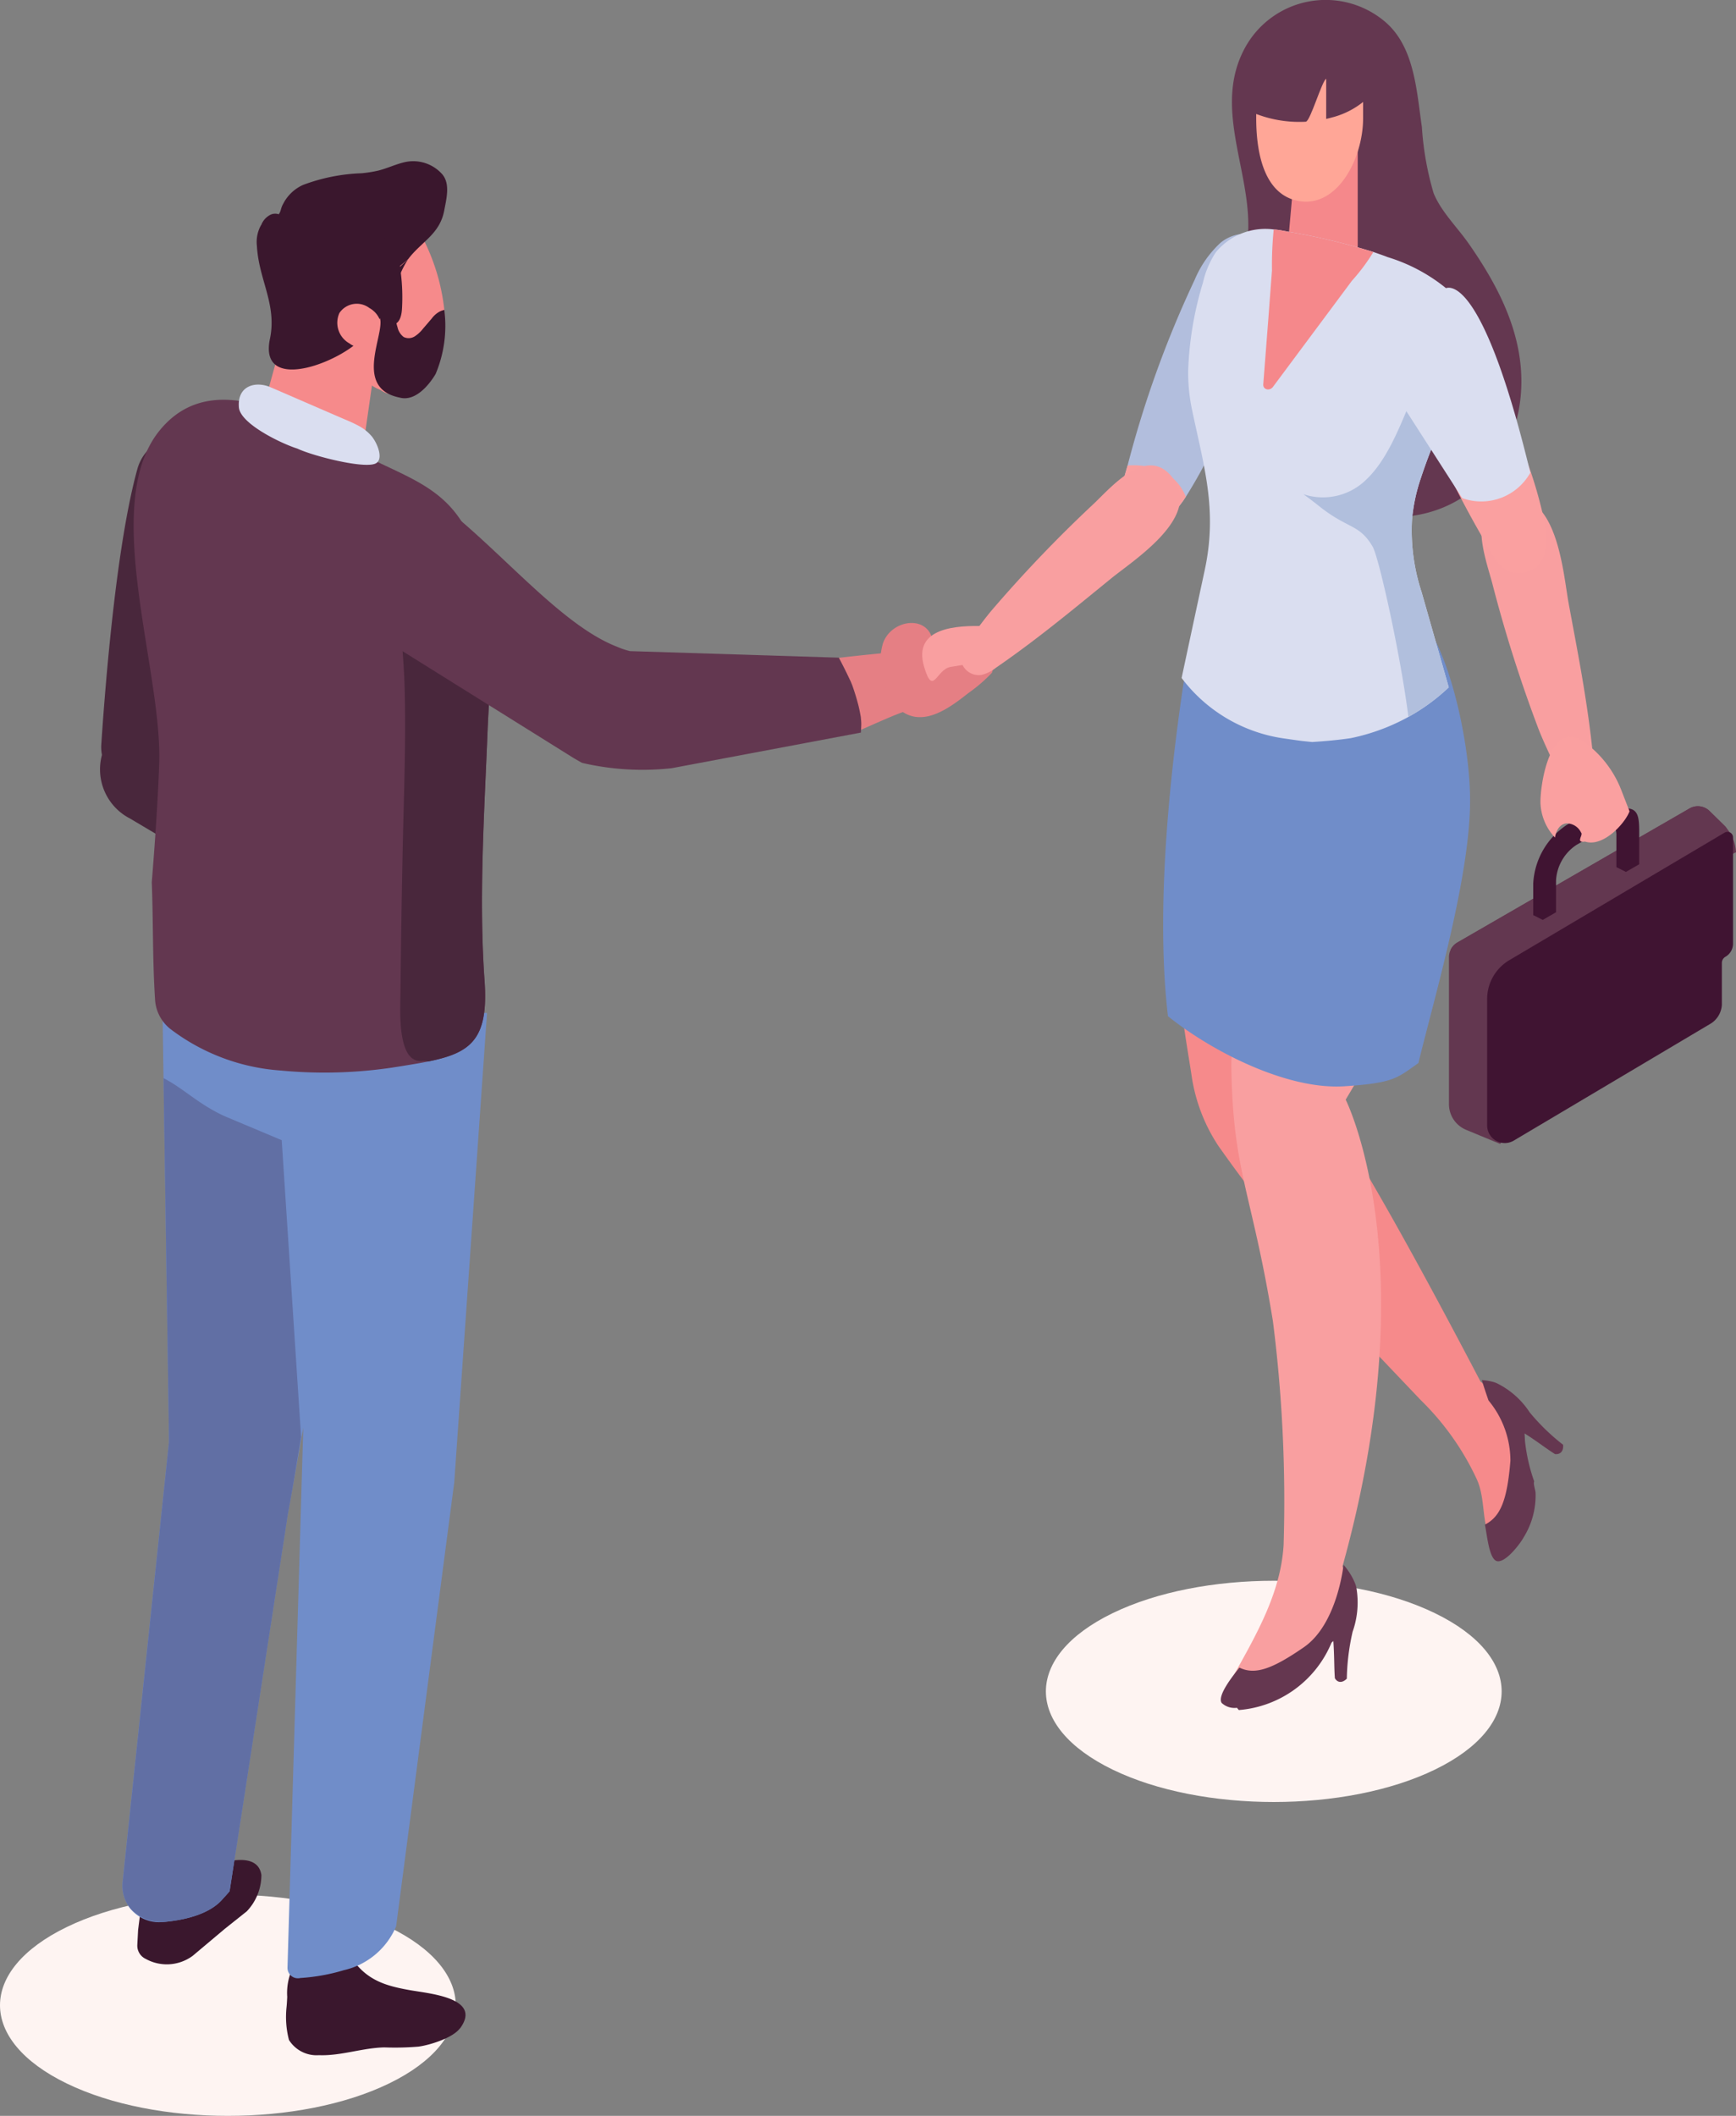<svg xmlns="http://www.w3.org/2000/svg" width="140.75" height="171.48"><rect width="100%" height="100%" fill="#808080" stroke="none"/><defs><clipPath id="b"><path data-name="長方形 263" fill="none" d="M0 0h132.641v166.565H0z"/></clipPath><clipPath id="a"><path d="M0 0h140.75v171.48H0z"/></clipPath></defs><g data-name="グループ 48" clip-path="url(#a)"><path data-name="パス 1719" d="M31.54 168.855c-7.215 3.5-18.914 3.5-26.129 0s-7.215-9.178 0-12.679 18.914-3.5 26.129 0 7.216 9.178 0 12.679" fill="#fef4f2"/><path data-name="パス 1720" d="M116.338 143.417c-7.215 3.5-18.914 3.5-26.129 0s-7.215-9.178 0-12.679 18.914-3.5 26.129 0 7.216 9.178 0 12.679" fill="#fef4f2"/><g data-name="グループ 44"><g data-name="グループ 43" clip-path="url(#b)" transform="translate(8.114)"><path data-name="パス 1601" d="m3.319 154.555-.235 1.847-.065 1.216a1.187 1.187 0 0 0 .68 1.139 3.533 3.533 0 0 0 3.817-.254l2.6-2.186 1.782-1.418a4.287 4.287 0 0 0 1.181-2.942c-.294-1.953-3.117-1.073-4.346-.639l-4.15 1.614a2.012 2.012 0 0 0-1.264 1.623" fill="#3a172d"/><path data-name="パス 1602" d="M29.183 164.376c-.582.79-2.432 1.359-3.352 1.49a23.025 23.025 0 0 1-2.788.064c-1.772.039-3.531.7-5.3.63a2.636 2.636 0 0 1-2.429-1.234 7.419 7.419 0 0 1-.192-2.692c.025-.256.038-.529.051-.8a4.772 4.772 0 0 1 .584-2.626c.973-1.328 3.655-2.262 4.289-1.094.055.1.11.194.165.286 1.268 2.111 2.983 2.541 4.877 2.885 1.566.286 5.927.612 4.1 3.1" fill="#3a172d"/><path data-name="パス 1603" d="m31.373 82.097-2.658 38.039-4.712 35.98a6.06 6.06 0 0 1-4.236 3.556 15.639 15.639 0 0 1-3.538.635.843.843 0 0 1-1.034-.853l1.279-43.75-.88 4.941-.37 2.044-4.723 30.575c-.078.118-.463.529-.556.632-1.074 1.276-3.218 1.742-4.871 1.875a3.012 3.012 0 0 1-2.609-1.077 2.966 2.966 0 0 1-.644-2.123l3.771-35.759-.449-29.438-.078-5.449Z" fill="#708dc9"/><path data-name="パス 1604" d="m16.298 116.462-.7 4.185-.369 2.044-4.723 30.575c-.079.118-.463.529-.556.632-1.073 1.276-3.218 1.742-4.872 1.875a3.508 3.508 0 0 1-2.607-1.08 2.964 2.964 0 0 1-.644-2.123l3.767-35.757-.451-29.438c1.706.88 2.984 2.262 5.235 3.205l4.349 1.826Z" fill="#616fa4"/><path data-name="パス 1605" d="M24.584 31.886a1.973 1.973 0 0 0-.447-.463.142.142 0 0 0 .034-.176.9.9 0 0 0-.187-.212.141.141 0 0 0-.008-.042 8.476 8.476 0 0 0-1.086-1.631c-.02-.023-.041-.051-.063-.078-.253-.563-.409-1.2-.614-1.769-.048-.137-.28-.128-.269.036l.018.245a.133.133 0 0 0-.169.162c.057.206.106.388.157.558a.131.131 0 0 0-.13.132 1.749 1.749 0 0 0 .156.669.141.141 0 0 0-.1.068 1.682 1.682 0 0 0-.158-.079c-.093-.035-.163.054-.174.132a.8.8 0 0 0 .076.431l-.2-.084c-.126-.05-.236.144-.133.229.04.033.083.064.125.1a.128.128 0 0 0-.033.172l.049.066h-.008a.138.138 0 0 0-.133.229 3.523 3.523 0 0 0 1.354.984l.1.045a1.936 1.936 0 0 0 .831.344h.007a2.24 2.24 0 0 0 .888.146.139.139 0 0 0 .119-.206m-.866-.156a.137.137 0 0 0 .057-.1.689.689 0 0 0-.008-.14 2.152 2.152 0 0 1 .407.322 2.708 2.708 0 0 1-.456-.082m-1.876-2.064a2.275 2.275 0 0 1 .211.152c.062.105.123.211.193.311-.081-.036-.16-.075-.241-.109a1.269 1.269 0 0 1-.162-.354" fill="#f68a8b"/><path data-name="パス 1606" d="M21.652 27.262a9.2 9.2 0 0 1-1.533.986 12.211 12.211 0 0 0 4.089 3.37c.03.007.063.017.092.023a1.987 1.987 0 0 0 2.633-1.473 9.953 9.953 0 0 0 .977-5.049 16.572 16.572 0 0 0-3.525-8.57l-.73 4.722-.062-.042a1.77 1.77 0 0 1-.094.476c-.049.136-.1.269-.159.4a5.633 5.633 0 0 1-.282.563c-.182.408-.36.819-.549 1.223-.046.1-.094.2-.143.3a1.544 1.544 0 0 1-.587.641 6.58 6.58 0 0 0 .821.534c.091.052.146.078.146.078l-.1.165Z" fill="#f68a8b"/><path data-name="パス 1607" d="m22.846 16.185-.235 3.152-.752 10.057.539-.646-1.21 8.467c-.016 0 0-1.008 0-1.008l.033 1.382a4.9 4.9 0 0 1-1.015.244 10.406 10.406 0 0 1-2.581.035c-2.319-.238-4.983-2.25-5.005-2.719a10.815 10.815 0 0 1 .638-2.206l4.365-15.694c2.017-.4 3.037-1.584 5.225-1.064" fill="#f68a8b"/><path data-name="パス 1608" d="M25.222 20.798c-.077.067-.157.131-.235.2l-.024.035Z" fill="#edb373"/><path data-name="パス 1609" d="M27.764 14.149a3.137 3.137 0 0 0-3.095-1c-.716.168-1.386.494-2.1.673a10.573 10.573 0 0 1-1.367.22 14.834 14.834 0 0 0-4.754.949 3.352 3.352 0 0 0-1.616 1.554c-.191.332-.152.56-.346.821a.9.9 0 0 0-.656.031 1.536 1.536 0 0 0-.76.831c-.009.013-.02.022-.03.037a2.789 2.789 0 0 0-.324 1.671c.145 2.729 1.64 4.739 1.056 7.527-.976 4.658 6.252 1.712 7.714-.355.818-1.157 2.583-2.154 2.583-3.676a2.386 2.386 0 0 0-.031-.364 7.419 7.419 0 0 1 .925-2.035l-1.254 1.124-.05-.084c.45-.35.894-.707 1.328-1.078.061-.084.125-.167.194-.249 1.031-1.224 2.377-1.869 2.719-3.674.19-1 .489-2.148-.136-2.923" fill="#3a172d"/><path data-name="パス 1610" d="M20.224 27.835a1.916 1.916 0 0 1-.823-2.462 1.693 1.693 0 0 1 2.432-.412 1.916 1.916 0 0 1 .823 2.462 1.693 1.693 0 0 1-2.432.412" fill="#f68a8b"/><path data-name="パス 1611" d="M24.383 22.085a15.823 15.823 0 0 0-.578-2.675c-.09-.292-.359-.647-.6-.469a.509.509 0 0 0-.149.269c-.525 1.7-1.1 4.96-.176 6.594a.873.873 0 0 0 1 .474c.452-.172.575-.78.6-1.288a15.964 15.964 0 0 0-.1-2.9" fill="#3a172d"/><path data-name="パス 1612" d="M27.219 30.282s-1.3 2.374-2.921 1.942c-3.787-.755-1.226-5.083-1.6-6.406a3.294 3.294 0 0 1-.097-.45 8.882 8.882 0 0 1-.091-1.479c0-.259.007-.511.013-.744.013-.489.37-1.045.818-1.042a.546.546 0 0 1 .172.029c.386.13.513.608.562 1.013.149 1.2-.354 2.181.039 3.366a1.351 1.351 0 0 0 .5.8.919.919 0 0 0 .889-.045 2.686 2.686 0 0 0 .682-.631c.24-.275.477-.553.714-.832a1.962 1.962 0 0 1 .679-.576 1.738 1.738 0 0 1 .331-.11 10.062 10.062 0 0 1-.692 5.163" fill="#3a172d"/><path data-name="パス 1613" d="M20.173 75.084c-.143 2.028 3.983 3.949 5.519 4.623.985.432 1.457 1.455 2.285 2.086 1.846 1.4 1.389-2.072 1.13-2.874-.476-1.476-1.275-3.809-2.839-4.441a19.129 19.129 0 0 0-3.814-1.4 1.336 1.336 0 0 0-.9.236c-.937.581-1.341 1.181-1.382 1.772" fill="#f68a8b"/><path data-name="パス 1614" d="M.098 60.342c.35-5.263 1.245-16.25 2.917-22.3a3.618 3.618 0 0 1 3.719-2.685c1.257.1 2.642.868 3.656 3.242 1.589 3.72-.148 13.938-1.083 20.378-.445 3.06-2.664 5.224-5.728 4.818l-.733-.1a3.17 3.17 0 0 1-2.748-3.353" fill="#49273c"/><path data-name="パス 1615" d="m7.932 60.695 15.013 12.009a2.106 2.106 0 0 1-2.336 3.487l-16.793-9.3a3.114 3.114 0 0 1-1.105-4.289l.631-1.056a3.114 3.114 0 0 1 4.589-.855" fill="#b1bfdd"/><path data-name="パス 1616" d="M20.93 69.652a3.258 3.258 0 1 1-4.528.852 3.258 3.258 0 0 1 4.528-.852" fill="#b1bfdd"/><path data-name="パス 1617" d="m22.013 70.508-14.57-11.5a4.476 4.476 0 1 0-5.491 7.047 4.416 4.416 0 0 0 .454.269L18.39 75.81Z" fill="#49273c"/><path data-name="パス 1618" d="M22.627 71.967a5.093 5.093 0 0 1-2.6 3.8c-1.325.636-2.308-.036-2.2-1.5a5.091 5.091 0 0 1 2.6-3.8c1.324-.636 2.308.035 2.2 1.5" fill="#b1bfdd"/><path data-name="パス 1619" d="M31.529 48.572a16.791 16.791 0 0 0-1.8-5.594 8.513 8.513 0 0 0-.245-.432c-1.739-2.933-4.37-3.822-7.5-5.352-4.176-2.041-12.4-8.234-17.192-2.262s.272 19.365 0 26.968c-.1 2.918-.342 6.407-.6 9.6.123 3.282.058 6.314.266 9.518a3.284 3.284 0 0 0 1.236 2.371 16.673 16.673 0 0 0 8.957 3.371 37.357 37.357 0 0 0 8.461-.157c.239-.03.469-.064.7-.1.106-.018.214-.033.317-.049 5.2-.835 7.457-1.167 7.04-6.988-.474-6.677-.021-13.52.245-20.212.151-3.813.593-7.258.112-10.678" fill="#633750"/><path data-name="パス 1620" d="M31.53 48.573a16.791 16.791 0 0 0-1.8-5.594 8.513 8.513 0 0 0-.245-.432c-1.863-.447-3.672.151-5.052 2.38-.458 3.557.162 7.228.259 10.793.126 4.621-.086 9.261-.175 13.881q-.107 5.545-.167 11.091c-.013 1.206-.258 5.49 1.745 5.287a1.341 1.341 0 0 1 .512.045c3.439-.695 4.91-1.765 4.566-6.561-.474-6.677-.021-13.52.245-20.212.151-3.813.593-7.258.112-10.678" fill="#49273c"/><path data-name="パス 1621" d="M20.844 34.449c-.3-.159-.618-.3-.93-.429-1.2-.515-4.906-2.128-6.111-2.643-1.167-.5-2.691-.15-2.548 1.636.107 1.329 3.426 2.931 4.743 3.345 1.258.594 5.241 1.613 6.282 1.23.75-.276.246-1.61-.257-2.23a3.691 3.691 0 0 0-1.179-.909" fill="#dadef0"/><path data-name="パス 1622" d="M60.636 59.58a31.7 31.7 0 0 1-2.24-2.751l-.176-.258c-.108-.171-.216-.341-.322-.513-.364-.59-.719-1.188-1.073-1.785-2.933-.406 4.722-1.184 8.867-1.541.908-.078 1.515.591 2.4 1.142.99.614 1.367 1.135 1.369 1.575 0 1.175-2.679 1.769-3.55 2-1.517.406-3.562 1.473-5.279 2.128" fill="#e57f84"/><path data-name="パス 1623" d="M61.716 58.637c0-.177-.026-.357-.038-.535-.059-.309-.114-.619-.192-.925a18.994 18.994 0 0 0-.474-1.563c-.04-.116-.093-.234-.141-.354a40.565 40.565 0 0 0-.975-1.959l-16.936-.532a6.507 6.507 0 0 1-1.043-.353c-4.62-1.782-9.565-7.974-14.423-11.626-.414.215-2.644-.884-3.047-.647s-.139 1.255-.535 1.522l-.171.113c-.586.518-1.106 1.1-1.662 1.639l-.053.09a4.7 4.7 0 0 0 .109 1.339c-.511-1.548.08.459.149.838.124.675.266 1.346.42 2.014.413 1.792-1.081 1.845-.547 3.6L38.42 61.452l.646.371a21.552 21.552 0 0 0 7.278.436l15.34-2.887c.016-.27.036-.6.033-.741" fill="#633750"/><path data-name="パス 1624" d="M72.526 51.793a2.809 2.809 0 0 0-.427-.275c-.817-.43-2.52.466-3.316.615a2.817 2.817 0 0 1-1.23.13c-.16-2.552-3.415-2.14-4.087-.1a5.605 5.605 0 0 0 1.137 5.156c1.619 1.557 3.5.576 5.112-.622.3-.225.572-.443.8-.612a12.175 12.175 0 0 0 1.8-1.569 6.653 6.653 0 0 0 .213-2.725" fill="#e57f84"/><path data-name="パス 1625" d="M111.922 111.968c-4.086-7.807-12.238-23.079-15.183-25.484-.91-12.185.685-17.626.5-17.507l-5.526 7.226-.038-.6-3.55-4.457c-.09 2.495-.249 6.814-.415 10.721.2 1.783.523 3.568.794 5.354a13.965 13.965 0 0 0 2.163 5.645 129.653 129.653 0 0 0 10.978 13.531 1.219 1.219 0 0 1 .128 1.5l5.3 5.569a21.806 21.806 0 0 1 4.546 6.417c.564 1.245.47 2.637.78 3.961.049.206.133.612.249 1.062 1.061-.062 2.419-2.471 2.209-4.641-.288-2.976-.459-3.405-.231-4.758s-.221-1.569-2.708-3.541" fill="#f68a8b"/><path data-name="パス 1626" d="M115.912 114.47a6.692 6.692 0 0 0-2.7-2.382l-.042-.017a1.857 1.857 0 0 0-.213-.07 4.31 4.31 0 0 0-.93-.149c.169.553.353 1.1.545 1.65a7.661 7.661 0 0 1 1.774 4.89c-.26 3.136-.779 4.52-2.07 5.17.184.824.34 2.94 1.054 2.971s1.838-1.472 2.077-1.921a6.407 6.407 0 0 0 .977-3.647c-.021-.234-.2-.727-.112-.909a14.305 14.305 0 0 1-.745-3.269c-.01-.225-.022-.42-.033-.619 1.069.681 1.692 1.188 2.468 1.679.511.045.7-.326.654-.758a17.06 17.06 0 0 1-2.708-2.626" fill="#653750"/><path data-name="パス 1627" d="M94.487 27.044c-3.434 6.883-3.822 9.028-6.455 13.215-1.12 1.776-3.174 3.53-4.919 1.393-.794-.97-.1-2.858.194-3.923a85.414 85.414 0 0 1 5.443-15.06 8.569 8.569 0 0 1 2.1-3 3.216 3.216 0 0 1 4.85.943c.932 1.7-.4 4.811-1.211 6.432" fill="#b2bedd"/><path data-name="パス 1628" d="M88.031 40.258c-1.12 1.776-3.174 3.53-4.919 1.393-.794-.97-.1-2.858.194-3.923 0 0 3.533-.449 4.725 2.53" fill="#faa0a0"/><path data-name="パス 1629" d="M108.652 75.314S96.811 67.268 96.81 67.27c-1.273 7.942-5.179 13.042-5.086 19.326.124 8.412 1.684 10.106 3.368 20.492a115.6 115.6 0 0 1 .865 18.126c-.233 3.892-2.232 7.294-4.066 10.6a1.069 1.069 0 0 0-.19.639c.051.4.484.619.859.706a3.985 3.985 0 0 0 3.654-1.023c1.387-1.364 2.061-2.709 3.825-3.632.042-.022.077-.053.117-.079a2.342 2.342 0 0 0 1.254-2.738l-.673-2.758c6.88-24.729.252-37.808.252-37.808s7.521-12.55 7.664-13.809" fill="#f99fa0"/><path data-name="パス 1630" d="M107.17 10.314a24.284 24.284 0 0 0 .948 5.337c.6 1.492 1.93 2.776 2.863 4.115 2.071 2.974 3.868 6.273 4.2 9.945.606 6.7-3.915 12.581-11 12.175a12.126 12.126 0 0 1-8.848-5.023c-4.371-5.944-2.349-11.666-2.239-18.424.079-4.864-2.821-9.855-.278-14.546a7.449 7.449 0 0 1 11.355-2.14c2.412 2.037 2.568 5.638 3 8.561" fill="#643750"/><path data-name="パス 1631" d="M101.966 11.227v10.506h-5.83l.932-10.506Z" fill="#f5888b"/><path data-name="パス 1632" d="M99.967 9.496a6.694 6.694 0 0 0 2.436-1.233v1.305c0 3.376-2.19 7.479-5.456 6.673-2.324-.573-3.211-3.3-3.211-6.673v-.331a9.825 9.825 0 0 0 6.226.258" fill="#ffa697"/><path data-name="パス 1633" d="M99.409 6.382v4h-1.531l-.109-.519c.372-.1 1.3-3.319 1.644-3.481" fill="#ffa697"/><path data-name="パス 1634" d="M104.788 49.825c-2.37-.076-4.763.04-7.154.108a38.721 38.721 0 0 1-5.174.562 37.016 37.016 0 0 1-4.284 2.743c-1.228 7.573-2.7 19.756-1.595 29.118 3.455 2.785 9.605 5.993 14.321 5.679 4-.267 4.25-.657 5.983-1.881 1.348-5.494 4.232-15.276 4.191-21.4-.033-4.946-1.807-12.111-3.791-14.322a12.76 12.76 0 0 0-2.5-.605" fill="#708dc9"/><path data-name="パス 1635" d="M87.689 54.949a12.616 12.616 0 0 0 8.242 4.89c.749.109 1.353.194 1.594.222l.747.076c1.056-.068 2.1-.16 3.124-.312a16.7 16.7 0 0 0 3.11-.963 16.5 16.5 0 0 0 1.572-.761c.334-.185.659-.379.977-.587a15.791 15.791 0 0 0 2.293-1.807l-2.2-7.714a15.991 15.991 0 0 1-.78-5.869 14.326 14.326 0 0 1 .727-3.4c1.01-3.085 2.422-5.884 3.287-8.865a8.1 8.1 0 0 0 .379-4.284 3.676 3.676 0 0 0-.879-1.558 13.942 13.942 0 0 0-5.488-3.178 9.696 9.696 0 0 0-.317-.121c-.281-.1-.559-.2-.839-.295a53.071 53.071 0 0 0-6.9-1.645c-.174-.034-.354-.067-.533-.1a5.563 5.563 0 0 0-.646-.082 5.2 5.2 0 0 0-4.7 1.853 7.448 7.448 0 0 0-1.038 2.445 27.732 27.732 0 0 0-1.2 7.071 14.427 14.427 0 0 0 .292 3.15c.974 4.682 2.1 8.16 1.053 13.07q-.926 4.307-1.878 8.761" fill="#dadef0"/><path data-name="パス 1636" d="M94.308 31.145c-.033.432.513.575.787.208l3.661-4.918q1.371-1.84 2.739-3.68a15.387 15.387 0 0 0 1.739-2.33 52.906 52.906 0 0 0-6.9-1.645l-.533-.1a5.494 5.494 0 0 0-.646-.081 29.054 29.054 0 0 0-.141 3.34q-.155 2.022-.306 4.052l-.4 5.154" fill="#f5888b"/><path data-name="パス 1637" d="M97.581 40.066c.407.3.814.6 1.207.915 2.4 1.928 3.281 1.446 4.387 3.318.508.862 2.268 8.786 2.9 13.8.334-.185.66-.379.977-.586a15.776 15.776 0 0 0 2.293-1.808l-2.2-7.714a15.983 15.983 0 0 1-.78-5.869 14.325 14.325 0 0 1 .727-3.4c1.01-3.085 2.422-5.884 3.287-8.865a8.1 8.1 0 0 0 .379-4.284c-2.288 1.519-3.621 4.792-4.64 7.248-.876 2.108-1.869 4.539-3.45 6.038a5.008 5.008 0 0 1-5.086 1.2" fill="#b1bfdd"/><path data-name="パス 1638" d="M118.211 62.619a1.972 1.972 0 0 1-.11-.212c-.487-1.1-1.024-2.175-1.467-3.3a112.712 112.712 0 0 1-3.78-11.917c-.579-2.126-2.222-6.492 1.524-6.845 3.826-.36 4.254 6.242 4.7 8.613l.471 2.532c.6 3.208 1.142 6.327 1.474 9.575a3.09 3.09 0 0 1-.062 1.347 1.516 1.516 0 0 1-2.746.2" fill="#f99fa0"/><path data-name="パス 1639" d="M70.008 52.469a1.838 1.838 0 0 1 .129-.191c.708-.922 1.369-1.873 2.114-2.768a108.838 108.838 0 0 1 8.347-8.715c1.533-1.474 4.472-4.885 6.5-1.876 2.075 3.074-3.32 6.491-5.124 7.962l-1.927 1.57c-2.442 1.989-4.832 3.894-7.43 5.678a2.988 2.988 0 0 1-1.169.571 1.463 1.463 0 0 1-1.442-2.232" fill="#f99fa0"/><path data-name="パス 1640" d="M112.103 43.59a82.683 82.683 0 0 1-6.473-14.058 8.31 8.31 0 0 1-.592-3.489 3.11 3.11 0 0 1 3.98-2.641c1.8.538 2.986 3.583 3.53 5.248 2.308 7.068 3.5 8.807 4.523 13.475.436 1.982.214 4.584-2.438 4.3-1.207-.13-2.006-1.9-2.529-2.833" fill="#faa0a0"/><path data-name="パス 1641" d="m101.84 128.598-.011-.044a1.779 1.779 0 0 0-.069-.212 5.33 5.33 0 0 0-.945-1.523s-.486 4.8-3.22 6.683c-2.59 1.787-3.967 2.257-5.221 1.649-.534.669-1.825 2.283-1.435 2.866a1.526 1.526 0 0 0 1.237.39l.147.182a8.9 8.9 0 0 0 7.519-5.46l.147-.134c.09 1.278.057 2.092.125 3.017.261.432.659.345.968.035a18.275 18.275 0 0 1 .472-3.809 7.1 7.1 0 0 0 .288-3.646" fill="#653750"/><path data-name="パス 1642" d="M109.018 23.403s2.825-2.122 6.942 14.908a4.559 4.559 0 0 1-5.521 2.059l-5.895-9.17v-6.55l1.662-1.466a1.964 1.964 0 0 1 2.812.22" fill="#dadef0"/><path data-name="パス 1643" d="m131.63 66.847-1.139-1.117a1.352 1.352 0 0 0-1.628-.207l-18.826 10.866a1.382 1.382 0 0 0-.674 1.174v11.922a2.252 2.252 0 0 0 1.39 2.08l2.76 1.143c2.81-3.778 7.232-5.84 10.123-9.527 3.25-4.144 6.772-8.341 8.363-13.447a.989.989 0 0 1 .64-.657 3.4 3.4 0 0 0-1.01-2.231" fill="#633750"/><path data-name="パス 1644" d="m114.101 79.248 17.213-7.631c.257-.615.487-1.242.688-1.884.108-.347-.579 1.69-.286 1.592 0-.787.617-3.792.055-4.343l-1.278-1.254a1.352 1.352 0 0 0-1.628-.206L110.04 76.388a1.335 1.335 0 0 0-.546.6l2.22 1.9a2.261 2.261 0 0 0 2.388.35" fill="#633750"/><path data-name="パス 1645" d="M131.78 77.542a1.232 1.232 0 0 0 .616-1.067v-8.606a.452.452 0 0 0-.679-.392l-17.426 10.321a3.665 3.665 0 0 0-1.832 3.174v10.235a1.431 1.431 0 0 0 2.147 1.24l16.018-9.513a1.921 1.921 0 0 0 .865-1.5V78.04a.581.581 0 0 1 .291-.5" fill="#401432"/><path data-name="パス 1646" d="M124.788 67.465c0-1.133-.061-1.826-.838-1.937a2.471 2.471 0 0 0-2.68-.034l-2.331 1.346a6.07 6.07 0 0 0-2.743 4.75v2.575l.774.388 1.074-.62v-2.575a3.693 3.693 0 0 1 1.669-2.89l2.332-1.346a1.549 1.549 0 0 1 .683-.221 1.43 1.43 0 0 1 .211.8v2.575l.775.388 1.074-.62Z" fill="#401432"/><path data-name="パス 1647" d="m123.911 65.514-.6-1.545a8.7 8.7 0 0 0-2.924-3.792c-2.895-2.155-3.674 3.71-3.6 4.988a4.322 4.322 0 0 0 1.172 2.713c.085-.547.375-1.084.918-1.148a1.3 1.3 0 0 1 1.2.75c.2.194-.492.844.322.726 1.444.47 3.157-1.4 3.56-2.349.013-.031.028-.059.043-.088-.026-.085-.051-.17-.083-.254" fill="#faa0a0"/><path data-name="パス 1648" d="M71.667 50.74c-2.1-.051-5.81.061-4.86 3.286.734 2.492.979.22 2.146.025 1.059-.176 2.378-.4 3.528-.56.588-1.135.47-2.221-.814-2.465Z" fill="#f99fa0"/></g></g></g></svg>
